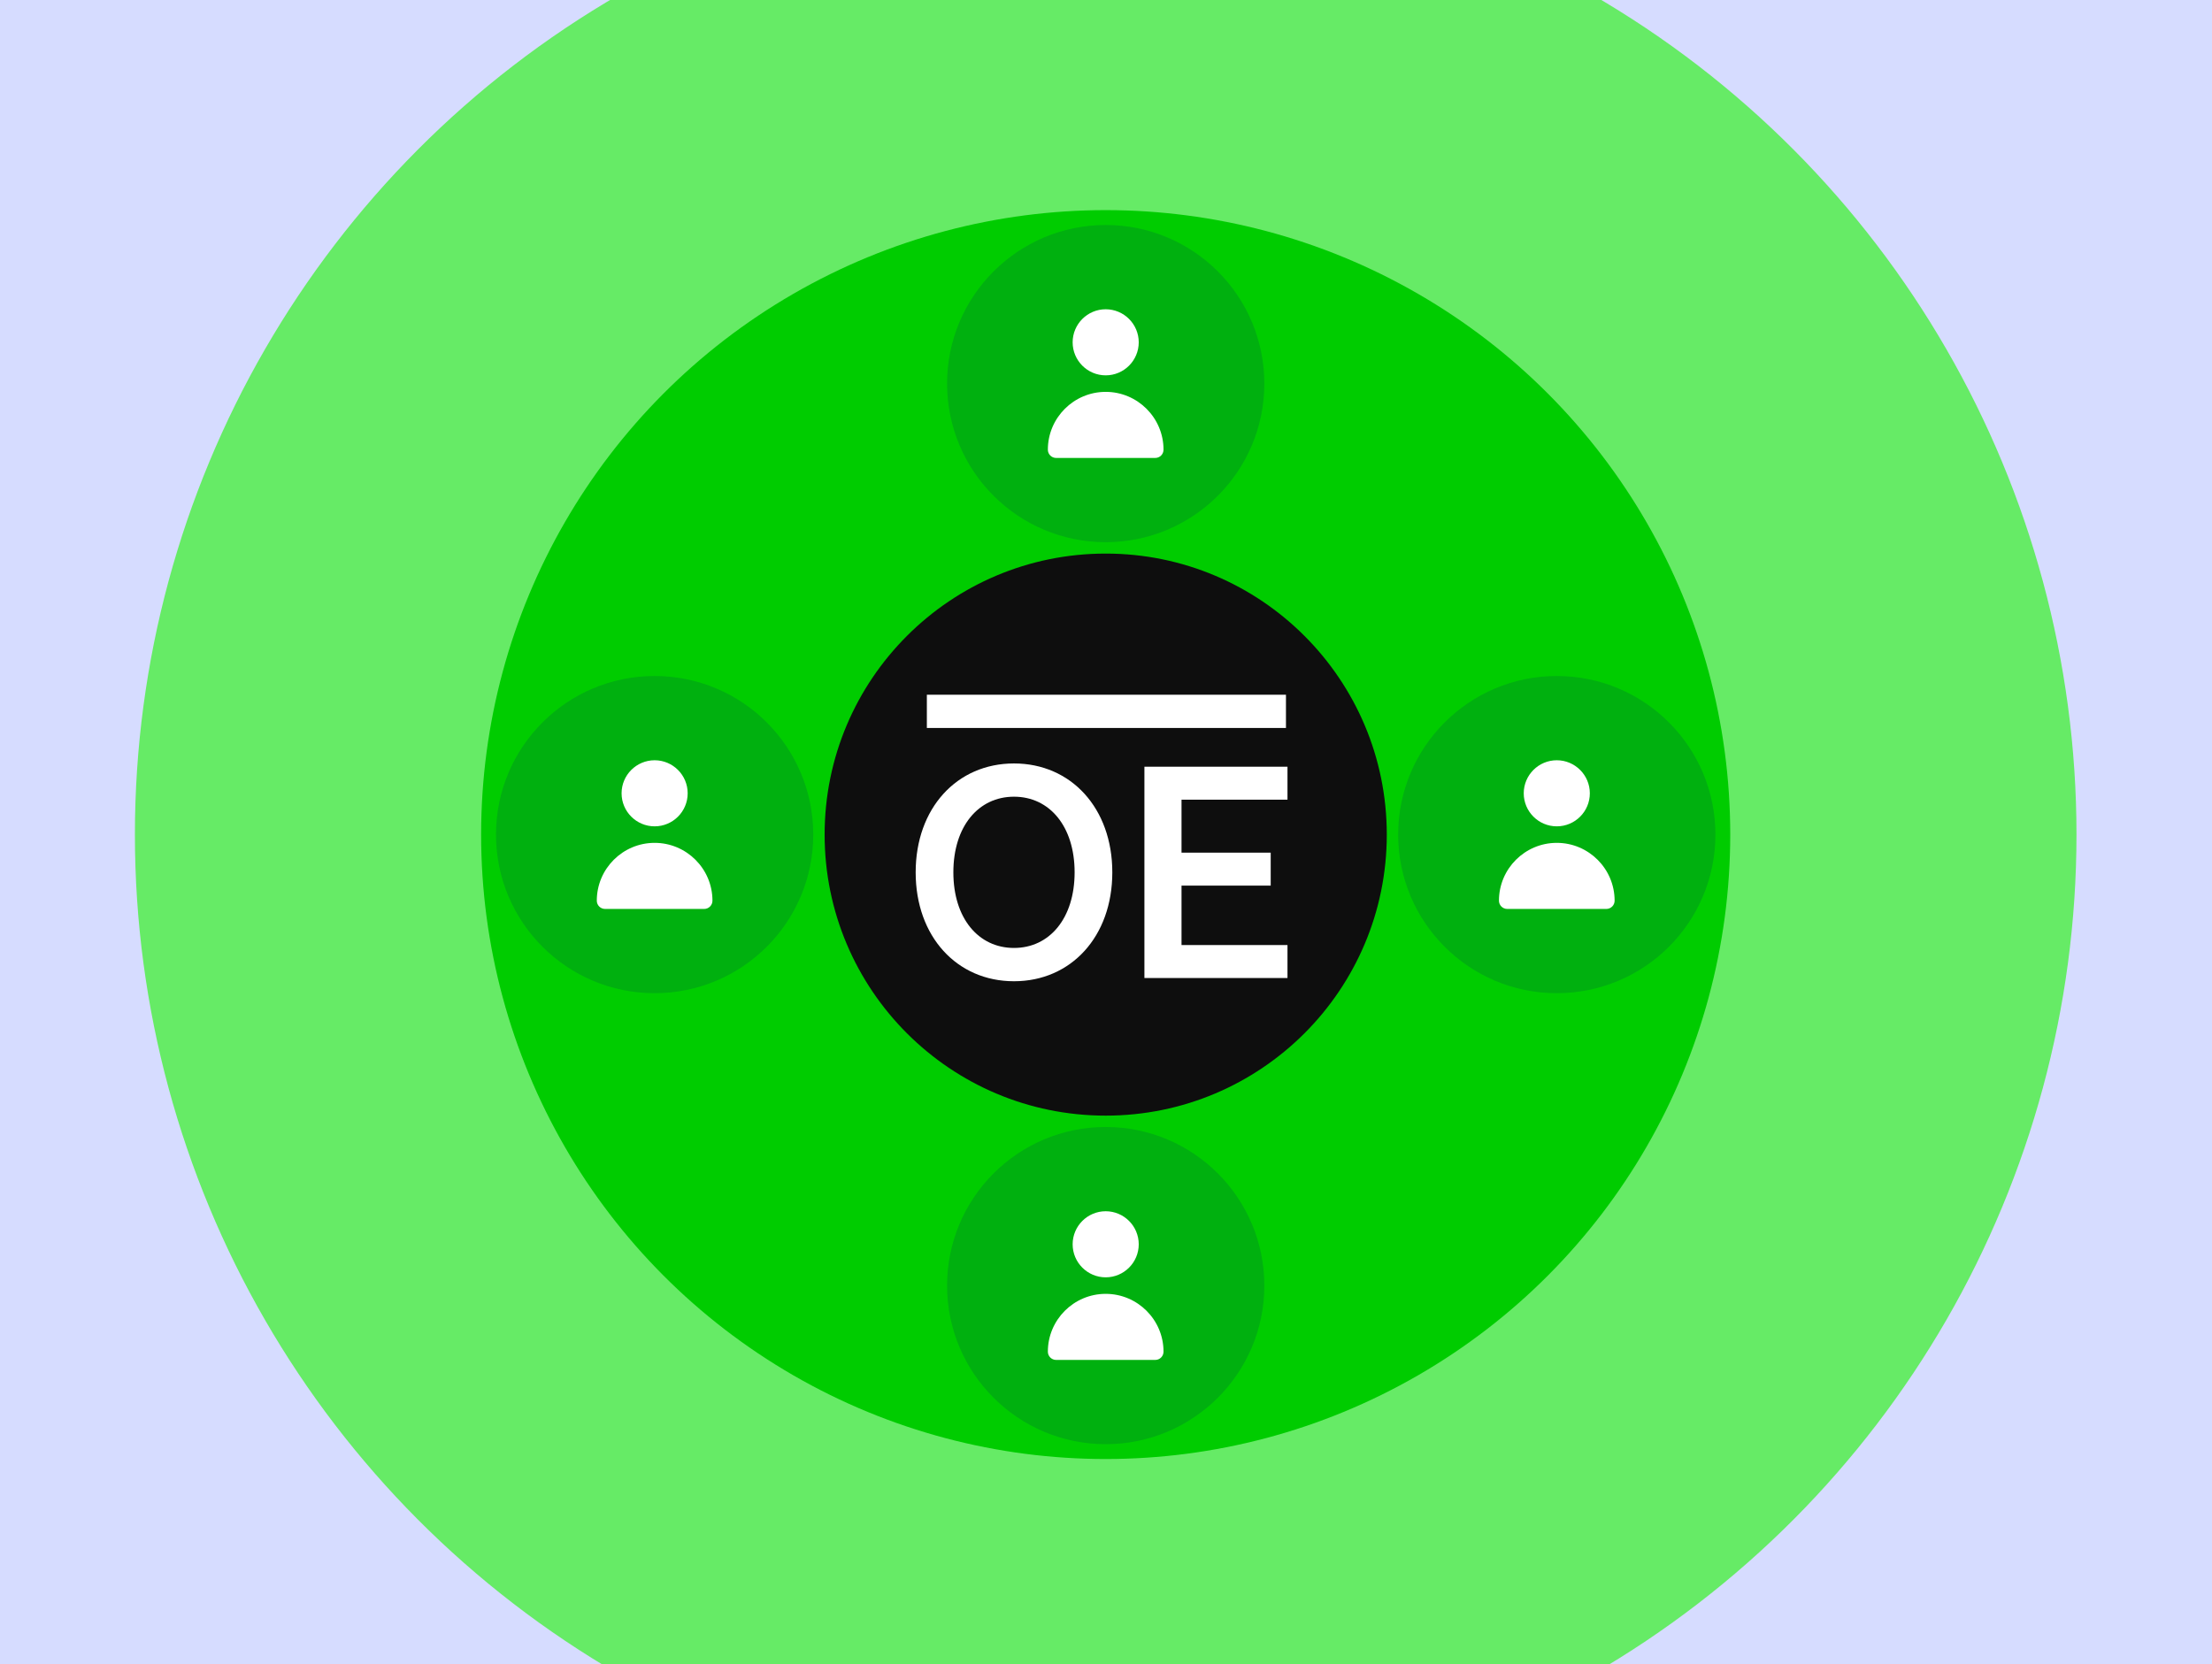 <svg width="400" height="301" viewBox="0 0 400 301" fill="none" xmlns="http://www.w3.org/2000/svg">
<rect x="0" y="0" width="400" height="301" fill="#333333" stroke="none"/>
<g clip-path="url(#clip0_2263_39965)">
<rect width="400" height="301" fill="#D6DCFF"/>
<circle cx="199.945" cy="150.945" r="175.55" fill="#66EB66"/>
<circle cx="199.943" cy="150.945" r="112.941" fill="#00CC00"/>
<circle cx="199.947" cy="150.951" r="50.828" fill="#0E0E0E"/>
<path d="M232.543 125.652H167.605V131.665H232.543V125.652Z" fill="white"/>
<path d="M183.362 138.082C193.685 138.082 201.141 146.174 201.141 157.778C201.141 169.382 193.69 177.474 183.362 177.474C173.033 177.474 165.582 169.382 165.582 157.778C165.582 146.174 173.033 138.082 183.362 138.082ZM183.362 144.095C176.922 144.095 172.398 149.473 172.398 157.773C172.398 166.073 176.922 171.451 183.362 171.451C189.802 171.451 194.325 166.073 194.325 157.773C194.325 149.473 189.802 144.095 183.362 144.095Z" fill="white"/>
<path d="M232.819 138.672V144.634H213.657V154.215H229.784V160.177H213.657V170.927H232.819V176.889H206.947V138.672H232.819Z" fill="white"/>
<ellipse opacity="0.7" cx="199.947" cy="232.517" rx="28.683" ry="28.683" fill="#00A416"/>
<path d="M199.944 234.012C205.709 234.012 210.401 238.703 210.401 244.469C210.401 245.294 209.734 245.963 208.907 245.963H190.98C190.154 245.963 189.486 245.294 189.486 244.469C189.486 238.703 194.179 234.012 199.944 234.012ZM199.944 219.072C203.239 219.072 205.92 221.752 205.92 225.048C205.92 228.344 203.239 231.024 199.944 231.024C196.648 231.024 193.968 228.344 193.968 225.048C193.968 221.752 196.648 219.072 199.944 219.072Z" fill="white"/>
<ellipse opacity="0.7" cx="199.947" cy="69.379" rx="28.683" ry="28.683" fill="#00A416"/>
<path d="M199.944 70.875C205.709 70.875 210.401 75.566 210.401 81.332C210.401 82.157 209.734 82.826 208.907 82.826H190.98C190.154 82.826 189.486 82.157 189.486 81.332C189.486 75.566 194.179 70.875 199.944 70.875ZM199.944 55.935C203.239 55.935 205.92 58.616 205.92 61.911C205.92 65.207 203.239 67.887 199.944 67.887C196.648 67.887 193.968 65.207 193.968 61.911C193.968 58.616 196.648 55.935 199.944 55.935Z" fill="white"/>
<ellipse opacity="0.7" cx="281.517" cy="150.949" rx="28.683" ry="28.683" fill="#00A416"/>
<path d="M281.516 152.443C287.281 152.443 291.974 157.134 291.974 162.901C291.974 163.725 291.306 164.395 290.48 164.395H272.553C271.726 164.395 271.059 163.725 271.059 162.901C271.059 157.134 275.751 152.443 281.516 152.443ZM281.516 137.504C284.812 137.504 287.492 140.184 287.492 143.48C287.492 146.775 284.812 149.455 281.516 149.455C278.22 149.455 275.54 146.775 275.54 143.48C275.54 140.184 278.22 137.504 281.516 137.504Z" fill="white"/>
<ellipse opacity="0.7" cx="118.377" cy="150.949" rx="28.683" ry="28.683" fill="#00A416"/>
<path d="M118.377 152.443C124.143 152.443 128.835 157.134 128.835 162.901C128.835 163.725 128.167 164.395 127.341 164.395H109.414C108.588 164.395 107.92 163.725 107.92 162.901C107.92 157.134 112.612 152.443 118.377 152.443ZM118.377 137.504C121.673 137.504 124.353 140.184 124.353 143.48C124.353 146.775 121.673 149.455 118.377 149.455C115.082 149.455 112.402 146.775 112.402 143.48C112.402 140.184 115.082 137.504 118.377 137.504Z" fill="white"/>
</g>
<defs>
<clipPath id="clip0_2263_39965">
<rect width="400" height="301" fill="white"/>
</clipPath>
</defs>
</svg>

